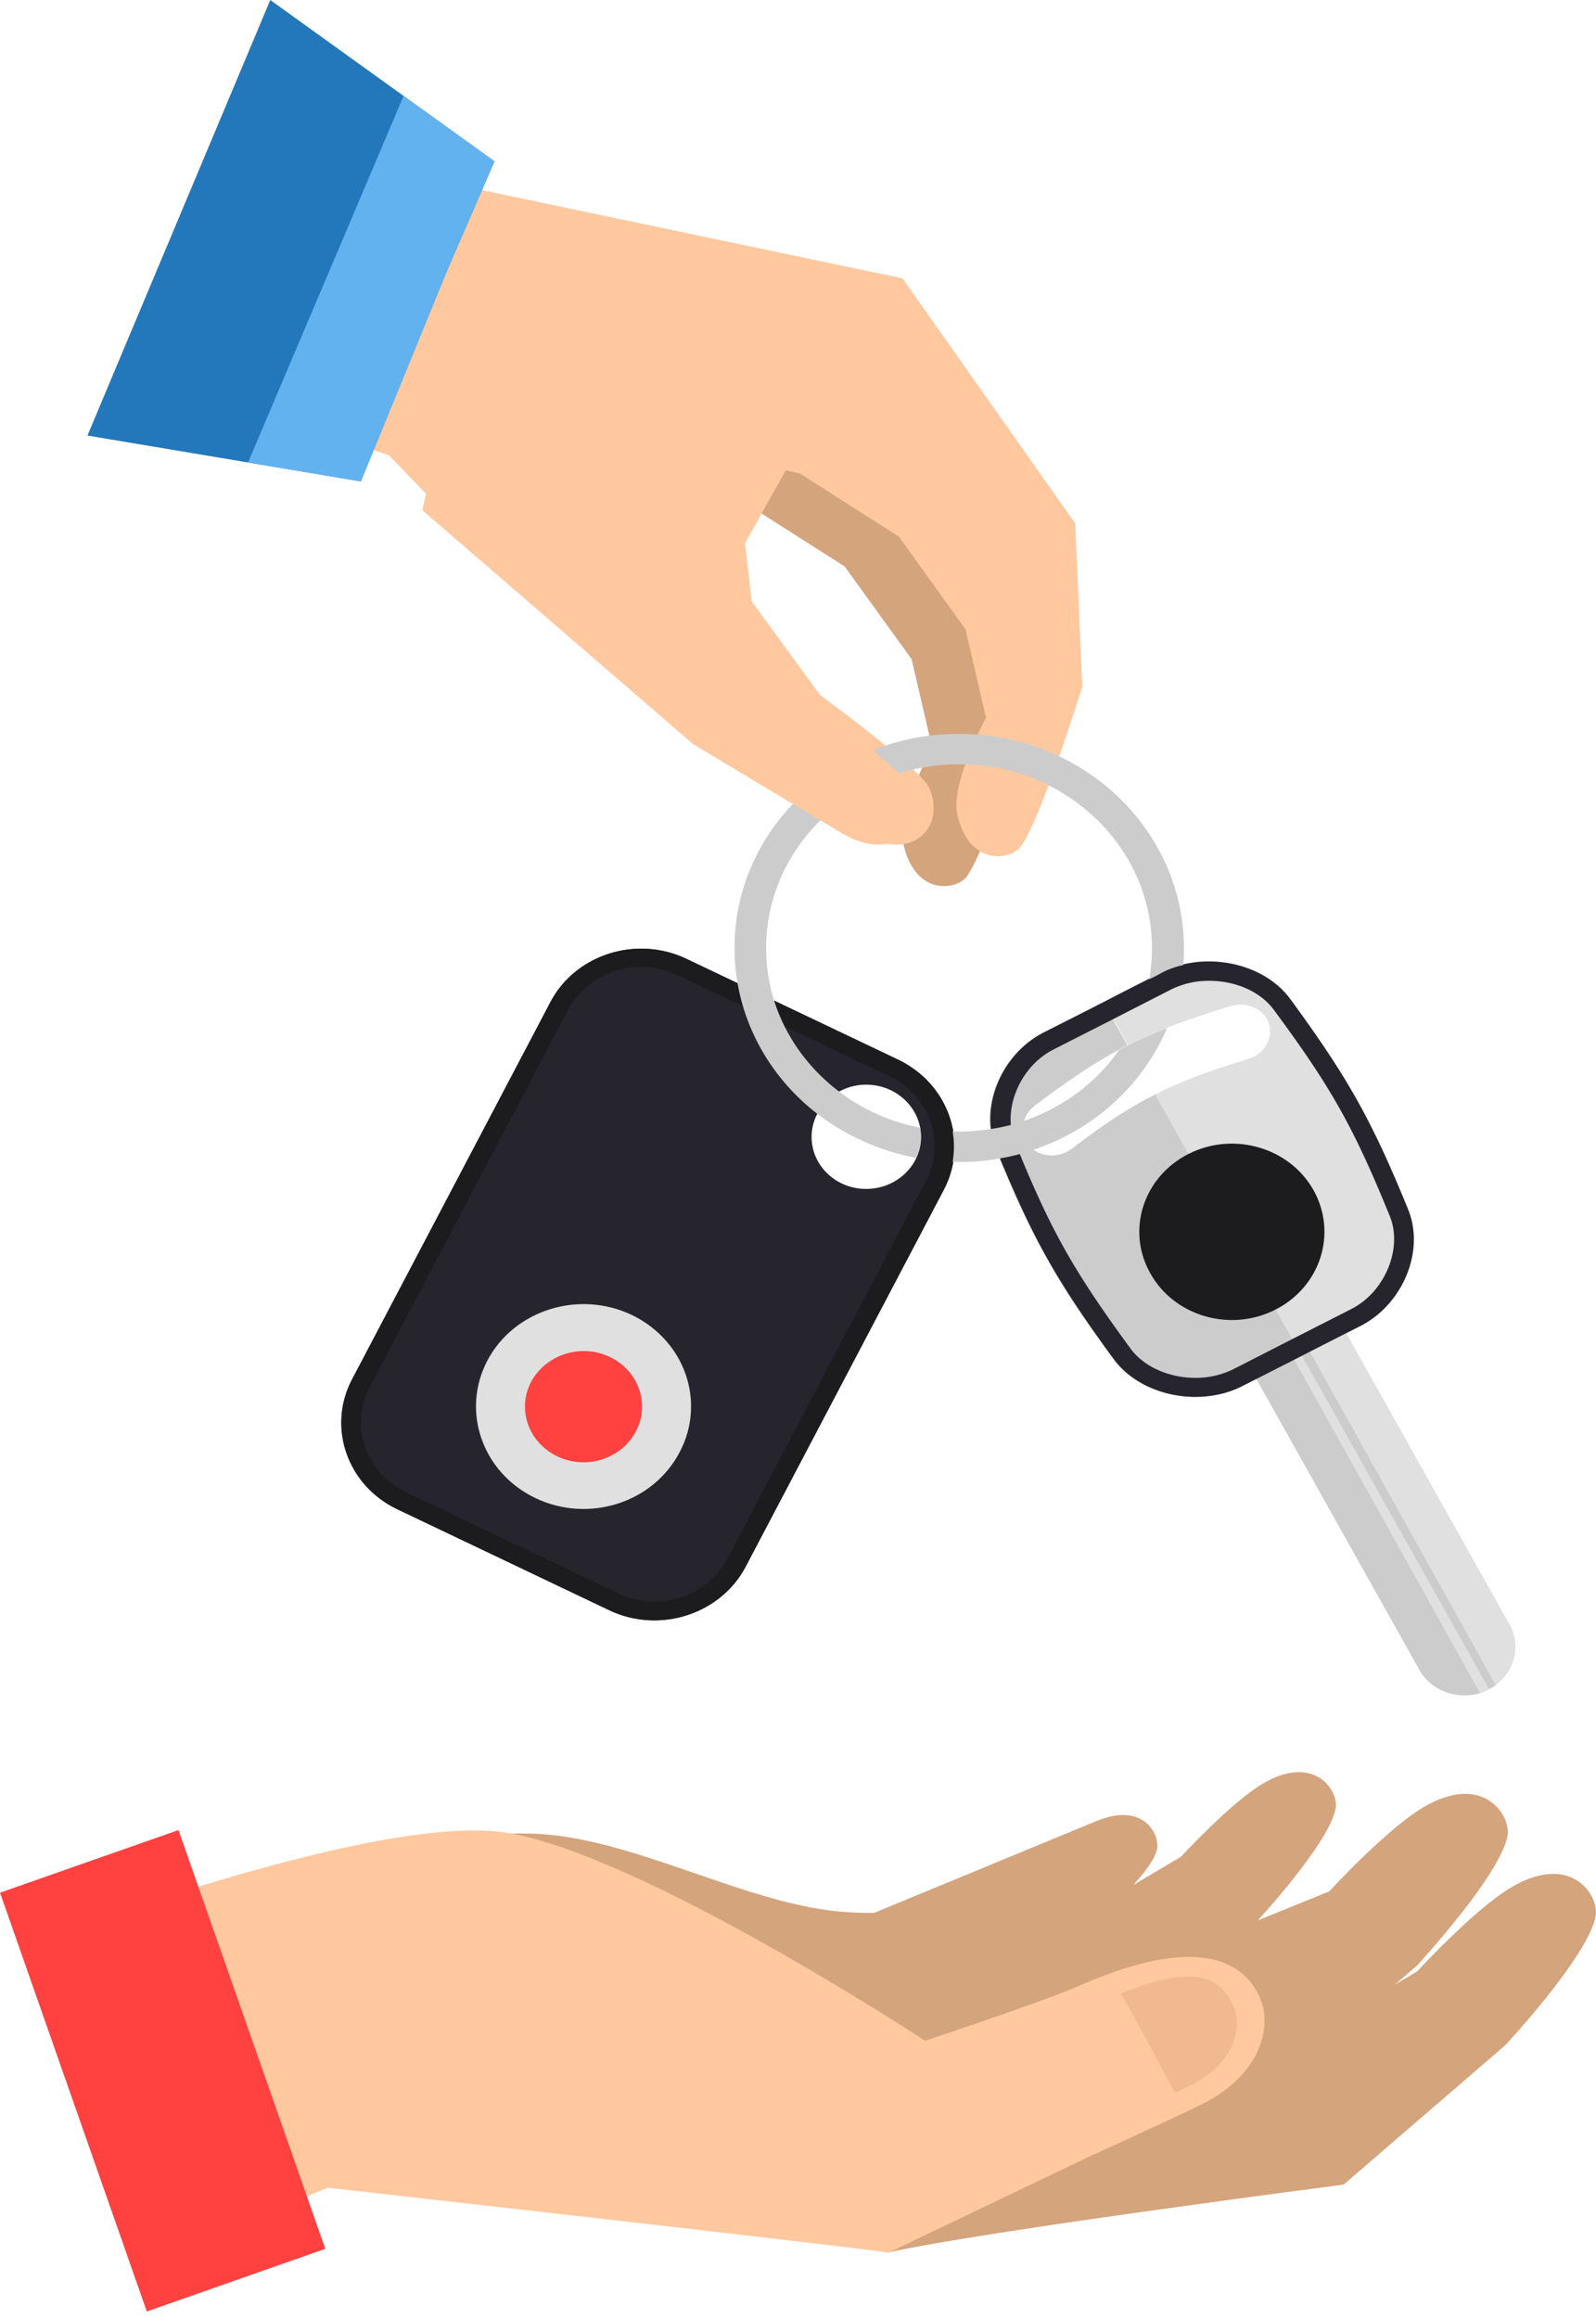 <svg width="73" height="106" viewBox="0 0 73 106" fill="none" xmlns="http://www.w3.org/2000/svg"><path d="M38.802 14.103l7.9 11.2.323 7.462s-1.94 6.172-2.818 7.315c-.447.587-2.326.91-2.88-1.466-.339-1.451 1.309-4.442 1.309-4.442l-.94-4.046-3.064-4.236-4.512-2.874 2.31-7.681 2.372-1.232z" fill="#D4A47D"/><path d="M39.14 22.224l2.14-9.5-25.515-5.35-6.237 10.702 8.254 2.726 2.402 2.493 5.036 2.902 10.317-4.793 3.603.82z" fill="#FFC89F"/><path d="M39.14 22.225l2.126-9.5-18.556-2.462c.292.865.077 1.67.03 2.624-.092 1.759-.215 3.503-.584 5.233a69.028 69.028 0 00-1.002 5.747l4.066 2.346 8.87-1.408 2.371-4.236 2.68 1.656z" fill="#FFC89F"/><path d="M41.28 12.725l7.9 11.2.324 7.462s-1.925 6.172-2.833 7.33c-.447.586-2.326.909-2.88-1.466-.339-1.451 1.309-4.442 1.309-4.442l-.94-4.046-3.048-4.237-4.512-2.873 2.31-7.696 2.37-1.232zM32.55 34.011s5.805 3.49 6.868 4.105c2.279 1.334 3.88-.293 3.08-2.11-.37-.866-4.99-4.238-4.99-4.238l-3.126-4.28-.354-3.079-12.643-6.787-1.216 5.702 12.38 10.687z" fill="#FFC89F"/><path d="M12.362 0L4 19.908l12.504 2.096 3.911-9.558 2.202-5.072L12.362 0z" fill="#2278BA"/><path d="M11.345 21.14l5.16.865 3.91-9.558 2.203-5.073-4.158-2.99-7.115 16.756z" fill="#62B2F0"/><path d="M68.413 77.023c.893-.66 1.17-1.833.616-2.8l-8.239-14.69c-.416-.747-1.232-1.172-2.079-1.172-.23 0-.462.03-.693.088-.123.044-.246.088-.37.146L68.09 77.213c.123-.058.231-.117.324-.19z" fill="#E0E0E0"/><path d="M57.664 58.596c-.015.014-.015.014-.03.014-.093.059-.185.103-.278.162-.924.645-1.232 1.861-.677 2.858l8.238 14.69c.416.747 1.232 1.172 2.064 1.172.246 0 .477-.029.708-.102.123-.044.262-.088.385-.162.015 0 .015-.014.03-.014l-10.44-18.618zM68.413 77.023L58.111 58.552a.446.446 0 00-.077-.103.395.395 0 00-.277-.117.32.32 0 00-.2.059v.014l10.548 18.809c.108-.059.216-.117.308-.19z" fill="#CCC"/><path d="M57.541 58.391a.34.34 0 00-.2.381c0 .044.016.088.046.132L67.69 77.376c.124-.044.262-.088.385-.162.016 0 .016-.014.031-.014L57.541 58.39z" fill="#E0E0E0"/><path d="M52.844 50.02c-1.232.615-2.371 1.377-3.834 2.492-.585.44-1.432.395-1.925-.118-.492-.527-.385-1.378.247-1.861 1.617-1.217 2.88-2.068 4.234-2.757l-1.108-1.979c-.816.425-1.648.836-2.741 1.393-1.91.968-2.972 3.387-2.187 5.322 1.663 4.075 2.756 6.025 5.39 9.617 1.262 1.7 3.957 2.198 5.867 1.23 1.093-.556 1.91-.967 2.74-1.392L52.845 50.02z" fill="#CCC"/><path d="M56.278 45.988c.786-.235 1.586.16 1.771.835.185.675-.246 1.378-.97 1.584-1.74.527-3.018.996-4.235 1.612l6.699 11.948c.8-.41 1.601-.821 2.68-1.364 1.909-.967 2.971-3.386 2.186-5.321-1.663-4.075-2.756-6.025-5.39-9.617-1.247-1.7-3.957-2.199-5.867-1.231-1.062.542-1.878.953-2.664 1.363l1.109 1.98c1.324-.675 2.756-1.203 4.681-1.79z" fill="#E0E0E0"/><path d="M64.407 55.282c-1.663-4.075-2.756-6.025-5.39-9.617-1.247-1.7-3.957-2.199-5.866-1.231-1.063.542-1.879.953-2.664 1.363-.817.425-1.648.836-2.741 1.393-1.91.967-2.972 3.386-2.187 5.321 1.663 4.076 2.756 6.025 5.39 9.617 1.262 1.7 3.957 2.2 5.867 1.232 1.093-.557 1.91-.968 2.74-1.393.802-.41 1.602-.821 2.68-1.364 1.894-.967 2.957-3.386 2.171-5.321zm-2.617 4.56l-2.68 1.363-2.725 1.392a3.882 3.882 0 01-1.71.381c-1.216 0-2.371-.513-2.972-1.348-2.602-3.548-3.65-5.395-5.282-9.427-.6-1.48.231-3.46 1.771-4.236l2.741-1.393 2.664-1.363a3.88 3.88 0 011.71-.381c1.231 0 2.371.513 2.972 1.348 2.617 3.533 3.65 5.38 5.297 9.427.585 1.466-.231 3.46-1.787 4.236z" fill="#26252E"/><path d="M60.082 54.403c-1.093-1.95-3.65-2.697-5.698-1.67-.015 0-.03 0-.03.014-2.064 1.055-2.85 3.489-1.74 5.453 1.093 1.965 3.665 2.712 5.728 1.657 0 0 .015-.015.03-.015 2.033-1.055 2.803-3.474 1.71-5.439z" fill="#1C1C1F"/><path d="M41.08 48.435l-4.836-2.301-4.835-2.302c-2.294-1.1-5.097-.205-6.237 1.98l-9.07 17.24c-1.155 2.183-.215 4.851 2.08 5.936l4.835 2.302 4.835 2.302c2.294 1.1 5.097.205 6.252-1.98l9.07-17.24c1.14-2.184.2-4.837-2.094-5.937zm-1.463 5.908c-1.386 0-2.495-1.07-2.495-2.375 0-1.32 1.124-2.39 2.495-2.39 1.386 0 2.51 1.07 2.51 2.39 0 1.305-1.125 2.375-2.51 2.375z" fill="#26252E"/><path d="M41.08 48.435l-4.836-2.301-4.835-2.302c-2.294-1.1-5.097-.205-6.237 1.98l-9.07 17.24c-1.14 2.183-.215 4.851 2.08 5.936l4.835 2.302 4.835 2.302c2.294 1.1 5.097.205 6.252-1.98l9.07-17.24c1.14-2.184.2-4.837-2.094-5.937zm1.262 5.556l-9.07 17.24c-.631 1.217-1.925 1.965-3.357 1.965a3.83 3.83 0 01-1.663-.381l-4.835-2.302-4.835-2.302c-1.848-.88-2.603-3.034-1.679-4.793l9.07-17.24c.632-1.217 1.925-1.98 3.357-1.98.585 0 1.14.133 1.679.382l4.85 2.316 4.82 2.301c.893.426 1.57 1.159 1.879 2.068a3.437 3.437 0 01-.216 2.726z" fill="#1C1C1F"/><path d="M28.899 60.104c-2.433-1.158-5.39-.22-6.606 2.082-1.217 2.316-.231 5.131 2.202 6.29 2.433 1.157 5.374.22 6.59-2.097 1.217-2.302.247-5.102-2.186-6.275z" fill="#E0E0E0"/><path d="M27.898 62.024c-1.324-.63-2.926-.117-3.603 1.13-.663 1.26-.123 2.785 1.2 3.415 1.325.63 2.927.117 3.589-1.144.662-1.246.123-2.77-1.186-3.4z" fill="#FF4140"/><path d="M43.867 33.541c-5.667 0-10.271 4.383-10.271 9.778 0 .557.046 1.085.138 1.613.416 2.39 1.74 4.5 3.634 5.966 1.294.997 2.85 1.7 4.527 2.023.14-.293.216-.63.216-.967 0-.132 0-.279-.03-.41a8.894 8.894 0 01-3.712-1.657c-1.386-1.056-2.433-2.492-2.956-4.134a7.954 7.954 0 01-.37-2.42c0-4.632 3.958-8.4 8.824-8.4s8.823 3.768 8.823 8.4c0 .485-.046.968-.123 1.423.2-.088.385-.19.6-.308.309-.161.617-.264.955-.337.031-.264.031-.513.031-.777-.015-5.41-4.62-9.793-10.286-9.793zm3.002 17.68a7.86 7.86 0 01-1.54.381c-.477.073-.97.117-1.478.117h-.277c.077.455.077.924 0 1.378.092.015.185.015.277.015.632 0 1.263-.044 1.864-.161a9.273 9.273 0 001.555-.396c2.772-.924 5.005-2.961 6.113-5.57-.785.307-1.494.644-2.202 1.01-1.016 1.467-2.525 2.61-4.312 3.226z" fill="#CCC"/><path d="M31.701 34.011s5.806 3.49 6.868 4.105c2.28 1.334 3.88-.293 3.08-2.11-.37-.866-4.99-4.238-4.99-4.238l-3.125-4.28-.354-3.079-12.643-6.787-1.216 5.702L31.7 34.011z" fill="#FFC89F"/><path d="M69.135 86.26c-1.686.986-4.319 3.852-4.319 3.852l-4.67 2.75-6.653 1.012-4.877-.83-7.977 9.909c4.267-.96 20.818-3.1 20.818-3.1l7.406-6.382s3.787-4.06 4.124-5.901c.156-.934-1.115-2.919-3.852-1.31z" fill="#D4A47D"/><path d="M68.954 83.912c.168-.934-1.116-2.919-3.84-1.31-1.686.985-4.319 3.852-4.319 3.852l-3.268 1.323s3.268-3.515 3.566-5.124c.143-.804-.972-2.516-3.333-1.128-1.453.856-3.748 3.346-3.748 3.346l-4.034 2.387-5.772.87s-.428-.066-1.155-.157c-4.098.921-10.078-.882-13.152-1.556-1.867-.415-3.969-.882-5.992-1.038l-4.682 13.71 25.331.013c3.956-.934 12.88-2.892 12.88-2.892l7.406-6.395c-.013 0 3.761-4.06 4.112-5.901z" fill="#D4A47D"/><path d="M45.036 87.777c.973.558 2.023 1.038 2.996 1.608l1.155-.752s3.268-2.646 3.71-4.008c.233-.687-.533-2.308-2.75-1.388-1.375.571-12.322 5.085-12.322 5.085.635.324 6.822-.752 7.211-.545z" fill="#D4A47D"/><path d="M51.002 87.115c-1.569-.934-3.009-.532-4.76-.285-2.516.363-4.954.726-7.497.57-4.591-.285-9.857-3.502-14.514-3.592-2.49-.052-4.747.402-6.874 1.219v5.058c3.268-1.335 7.017-1.27 10.467-.96 4.28.39 8.301 2.102 12.646 2.154 1.933.026 3.892-.325 5.798-.623 1.816-.272 3.49-.207 4.942-1.388.687-.557.506-1.712-.208-2.153z" fill="#D4A47D"/><path d="M57.604 91.253c.675 1.478-.065 3.67-2.633 4.929-1.867.908-5.136 2.386-5.136 2.386l-9.196 4.397c-1.647-.272-25.656-2.97-25.656-2.97l-7.069 2.957L2.52 88.347c.35.052 14.89-5.55 20.726-4.565 6.187 1.038 19.067 9.494 19.067 9.494S47.67 91.5 49.277 90.8c5.396-2.387 7.55-1.22 8.327.454z" fill="#FFC89F"/><path d="M56.398 91.655c-.544-1.18-1.556-1.972-5.149-.532.182.156 2.283 4.19 2.503 4.527.247-.117.467-.22.675-.324 1.92-.934 2.477-2.569 1.971-3.671z" fill="#F0B990"/><path d="M8.163 83.648L0 86.51l6.715 19.142 8.163-2.864-6.715-19.141z" fill="#FF4140"/></svg>